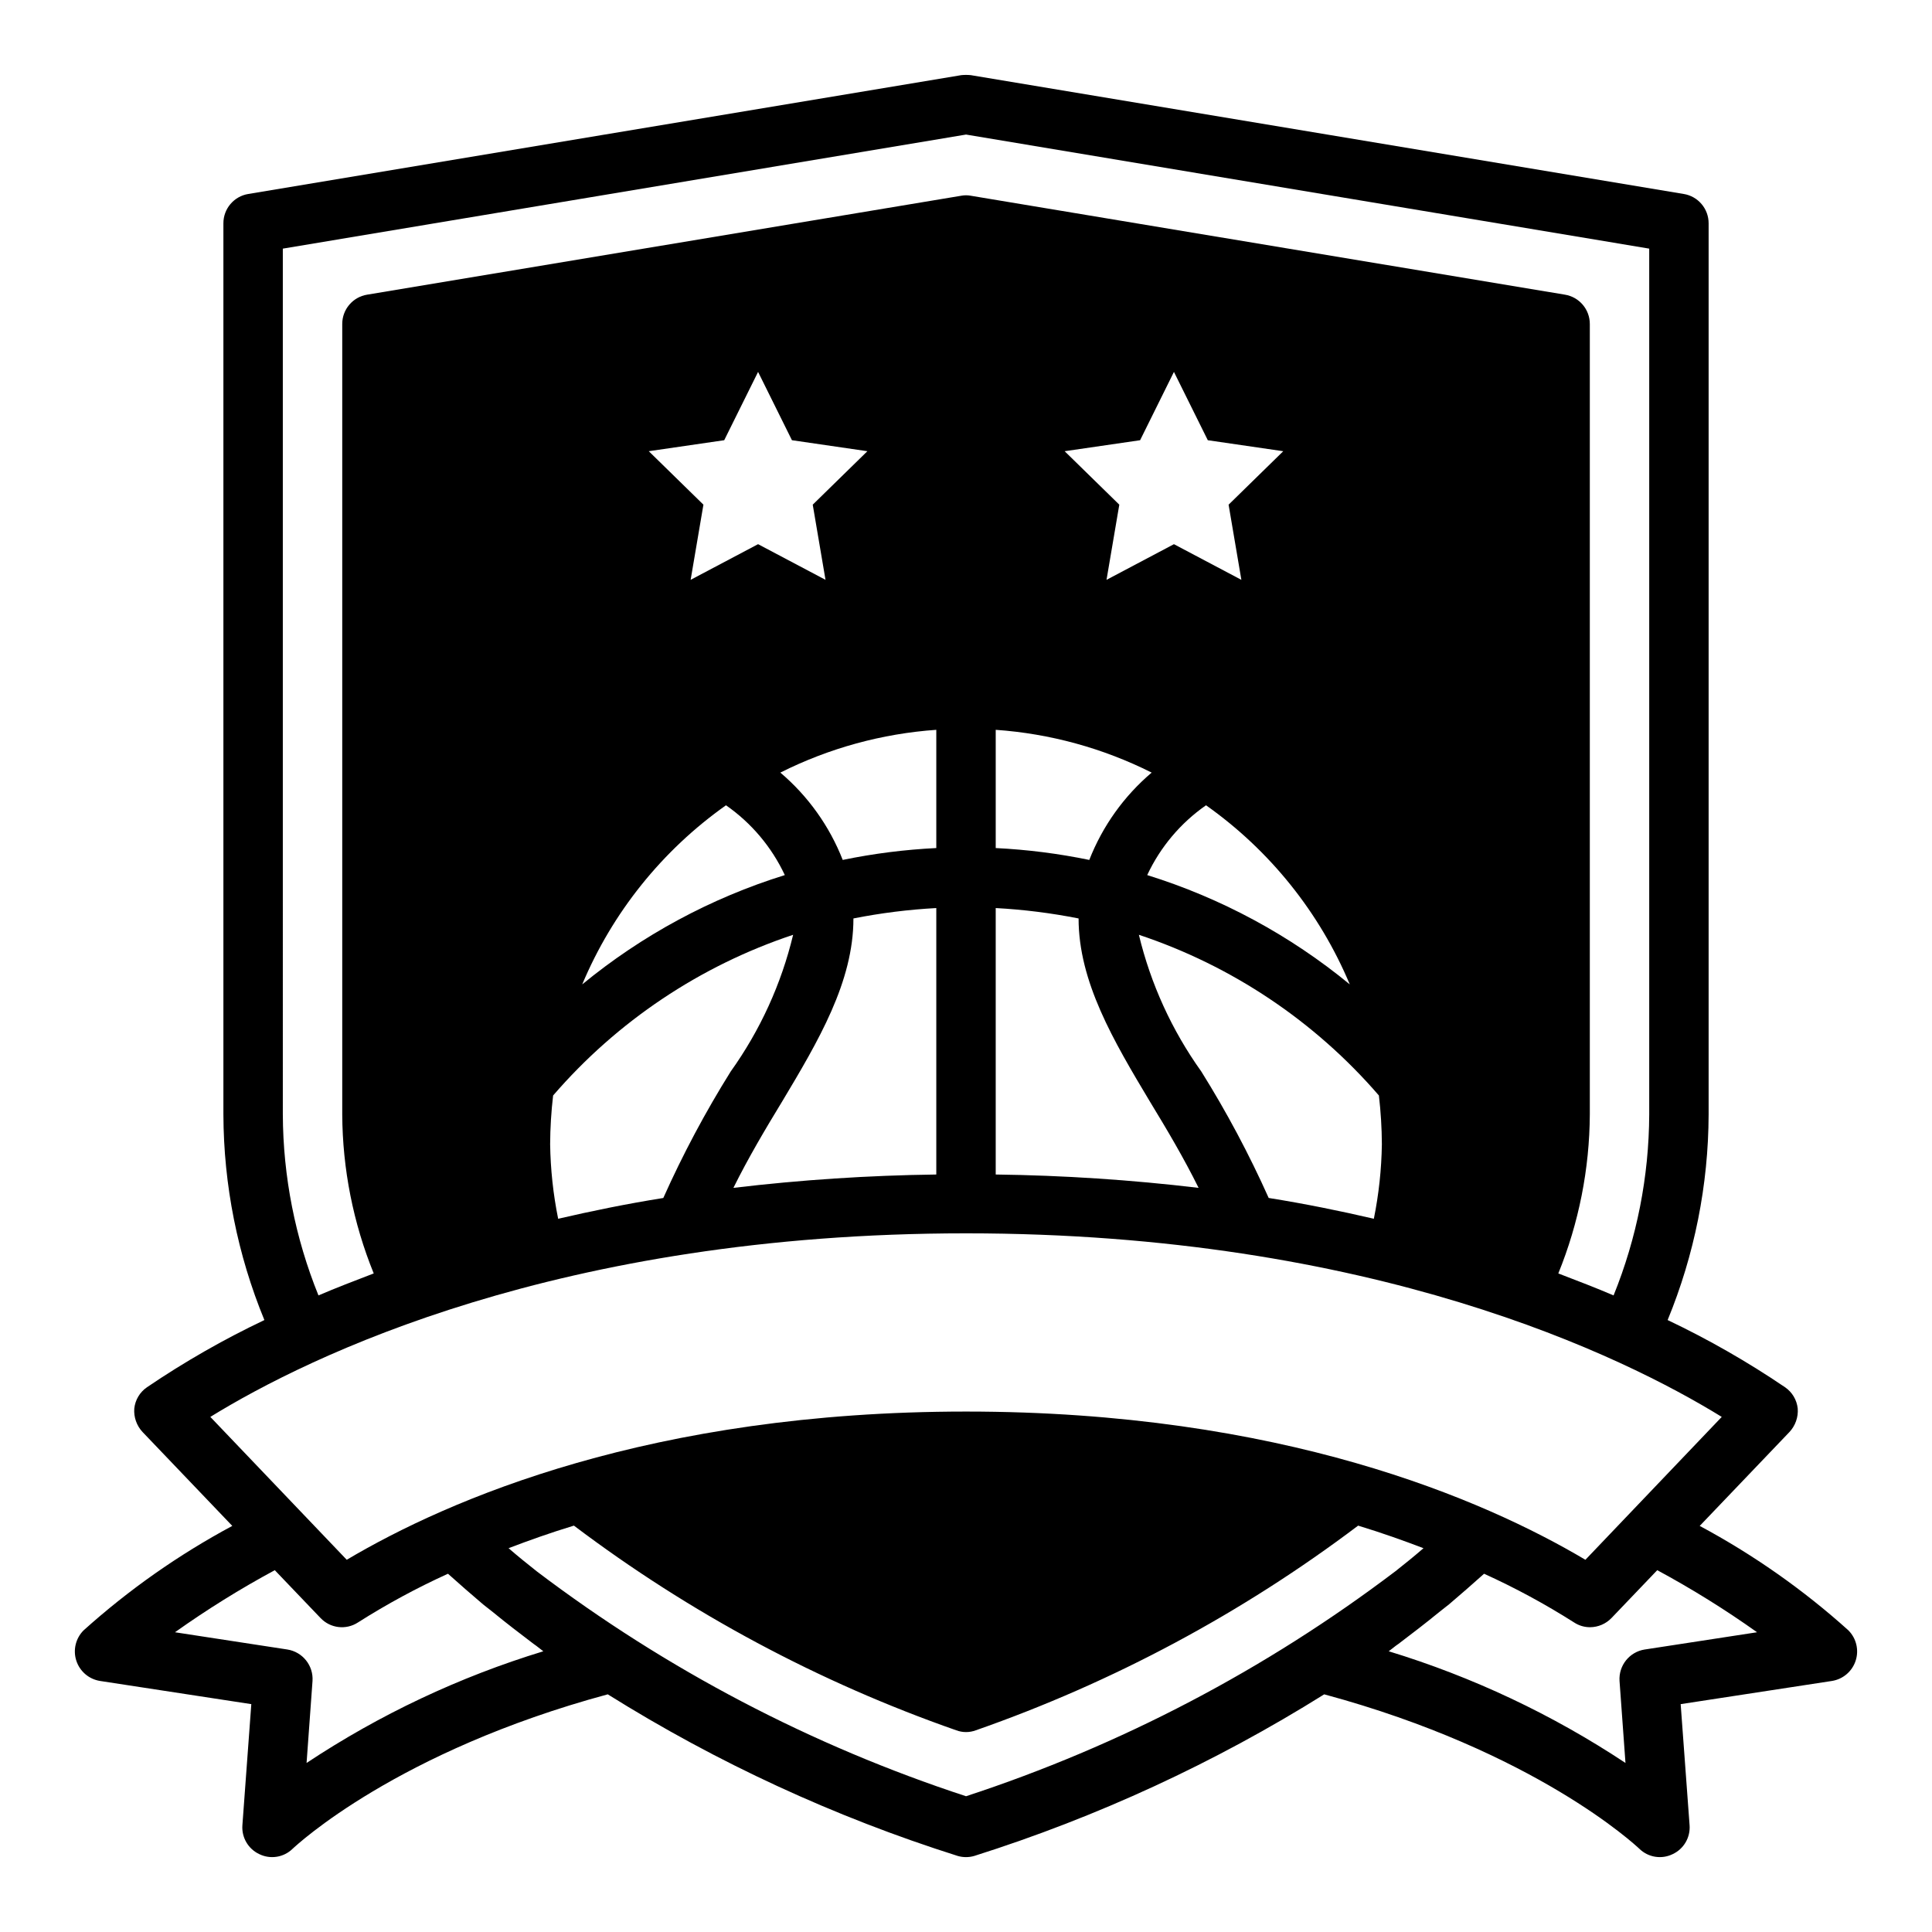 <?xml version="1.0" encoding="UTF-8"?>
<!-- Uploaded to: ICON Repo, www.iconrepo.com, Generator: ICON Repo Mixer Tools -->
<svg fill="#000000" width="800px" height="800px" version="1.1" viewBox="144 144 512 512" xmlns="http://www.w3.org/2000/svg">
 <path d="m633.88 576.09c-11.984-10.785-25.227-20.086-39.438-27.707l23.773-24.875c1.57-1.676 2.371-3.93 2.203-6.219-0.238-2.297-1.477-4.371-3.383-5.668-9.898-6.711-20.293-12.66-31.094-17.793 7.113-17.281 10.801-35.781 10.863-54.473v-236.16c0.012-3.871-2.793-7.176-6.613-7.793l-188.93-31.488c-0.836-0.082-1.68-0.082-2.519 0l-188.93 31.488c-3.82 0.617-6.625 3.922-6.609 7.793v236.16c0.059 18.691 3.746 37.191 10.863 54.473-10.801 5.133-21.199 11.082-31.094 17.793-1.91 1.297-3.148 3.371-3.387 5.668-0.168 2.289 0.633 4.543 2.203 6.219l23.773 24.875c-14.211 7.621-27.449 16.922-39.438 27.707-2.086 2.117-2.816 5.219-1.887 8.039 0.93 2.824 3.359 4.887 6.293 5.344l40.07 6.141-2.363 32.117c-0.23 3.231 1.555 6.269 4.488 7.637 2.945 1.438 6.473 0.871 8.816-1.418 1.102-1.023 27.629-25.82 83.523-40.934 28.98 18.129 60.141 32.516 92.73 42.824 1.441 0.422 2.969 0.422 4.41 0 32.594-10.309 63.75-24.695 92.73-42.824 55.891 15.113 82.422 39.91 83.523 40.934 2.344 2.289 5.875 2.856 8.816 1.418 2.934-1.367 4.719-4.406 4.488-7.637l-2.363-32.117 40.07-6.141c2.934-0.457 5.363-2.519 6.293-5.344 0.93-2.82 0.203-5.922-1.887-8.039zm-414.93-366.2 181.06-30.23 181.05 30.23v229.47c-0.066 16.434-3.273 32.707-9.445 47.941-4.566-1.969-9.523-3.856-14.641-5.824l-0.004-0.004c5.438-13.379 8.27-27.672 8.348-42.113v-209.48c0.012-3.871-2.793-7.176-6.613-7.793l-157.44-26.215c-0.832-0.156-1.688-0.156-2.519 0l-157.44 26.215c-3.82 0.617-6.625 3.922-6.609 7.793v209.48c0.074 14.441 2.906 28.734 8.344 42.113-5.117 1.969-10.078 3.856-14.641 5.824l-0.004 0.004c-6.172-15.234-9.379-31.508-9.445-47.941zm250.64 67.855 3.387 19.918-17.871-9.449-17.867 9.449 3.387-19.918-14.484-14.168 19.996-2.914 8.969-18.105 8.973 18.105 19.996 2.914zm32.117 127.13c-15.852-13.035-34.086-22.871-53.684-28.969 3.477-7.43 8.852-13.812 15.586-18.5 16.895 11.945 30.094 28.391 38.098 47.469zm-52.508-56.129h0.004c-7.34 6.231-13.02 14.184-16.531 23.145-8.172-1.688-16.465-2.738-24.797-3.148v-31.332c14.391 1.008 28.438 4.863 41.328 11.336zm-19.363 38.652c0 16.766 9.211 32.355 18.973 48.648 4.41 7.242 8.895 14.801 12.832 22.75-17.848-2.125-35.793-3.309-53.766-3.539v-70.613c7.375 0.398 14.715 1.32 21.961 2.754zm15.98 4.328v0.004c24.652 8.203 46.633 22.918 63.605 42.586 0.504 4.285 0.766 8.594 0.789 12.91-0.098 6.637-0.809 13.254-2.125 19.758-8.816-2.047-18.027-3.938-27.867-5.512v0.004c-5.18-11.578-11.148-22.781-17.871-33.535-7.789-10.895-13.402-23.191-16.531-36.211zm-83.047-94.066-17.871-9.449-17.871 9.449 3.387-19.918-14.484-14.168 19.996-2.914 8.973-18.105 8.973 18.105 19.996 2.914-14.484 14.168zm-26.371 59.75-0.004-0.004c6.734 4.688 12.109 11.07 15.59 18.5-19.602 6.098-37.832 15.934-53.688 28.969 8.004-19.078 21.207-35.523 38.098-47.469zm17.789 34.32c-3.125 13.02-8.738 25.316-16.531 36.211-6.723 10.754-12.691 21.957-17.871 33.535-9.84 1.574-19.051 3.465-27.867 5.512v-0.004c-1.316-6.504-2.027-13.121-2.125-19.758 0.023-4.316 0.285-8.625 0.789-12.91 16.977-19.668 38.953-34.383 63.605-42.586zm-2.992 44.32c9.762-16.297 18.973-31.883 18.973-48.648v-0.004c7.246-1.434 14.586-2.356 21.961-2.754v70.613c-17.969 0.23-35.918 1.414-53.766 3.539 3.938-7.949 8.426-15.508 12.832-22.75zm16.137-64.156v-0.004c-3.512-8.961-9.191-16.914-16.531-23.145 12.891-6.473 26.938-10.328 41.328-11.336v31.332c-8.332 0.41-16.625 1.461-24.797 3.148zm-167.59 147.6c26.055-16.059 92.418-48.648 200.27-48.648s174.21 32.59 200.27 48.648l-36.133 37.863c-27.082-16.059-80.691-39.281-164.13-39.281-83.445 0-137.05 23.223-164.13 39.281zm25.504 91.707 1.574-21.727c0.27-4.094-2.633-7.715-6.691-8.344l-29.758-4.566h0.004c8.469-6.023 17.301-11.516 26.449-16.449l12.121 12.676v-0.004c2.586 2.742 6.766 3.238 9.922 1.18 7.641-4.852 15.609-9.168 23.852-12.91 3.07 2.754 6.141 5.434 9.289 8.109 0.789 0.629 1.73 1.34 2.598 2.047 3.543 2.914 7.164 5.668 10.785 8.422 0.945 0.629 1.73 1.34 2.598 1.969-22.234 6.785-43.367 16.754-62.742 29.598zm174.76 8.82c-40.961-13.422-79.402-33.559-113.75-59.594-2.598-2.047-5.117-4.094-7.477-6.141 5.352-2.047 11.098-4.094 17.32-5.984l-0.004 0.004c30.758 23.219 64.938 41.516 101.32 54.238 1.672 0.629 3.519 0.629 5.195 0 36.375-12.723 70.555-31.02 101.31-54.238 6.219 1.891 11.965 3.938 17.32 5.984-2.363 2.047-4.879 4.094-7.477 6.141l-0.004-0.004c-34.352 26.035-72.793 46.172-113.75 59.594zm179.88-38.887v-0.004c-4.059 0.629-6.961 4.25-6.691 8.344l1.574 21.727c-19.375-12.844-40.508-22.812-62.742-29.598 0.867-0.629 1.652-1.34 2.598-1.969 3.621-2.754 7.242-5.512 10.785-8.422 0.867-0.707 1.812-1.418 2.598-2.047 3.148-2.676 6.219-5.352 9.289-8.109 8.242 3.742 16.215 8.059 23.855 12.91 1.262 0.832 2.738 1.27 4.25 1.262 2.141-0.016 4.184-0.898 5.668-2.441l12.121-12.676v0.004c9.148 4.934 17.98 10.426 26.449 16.449z"/>
</svg>